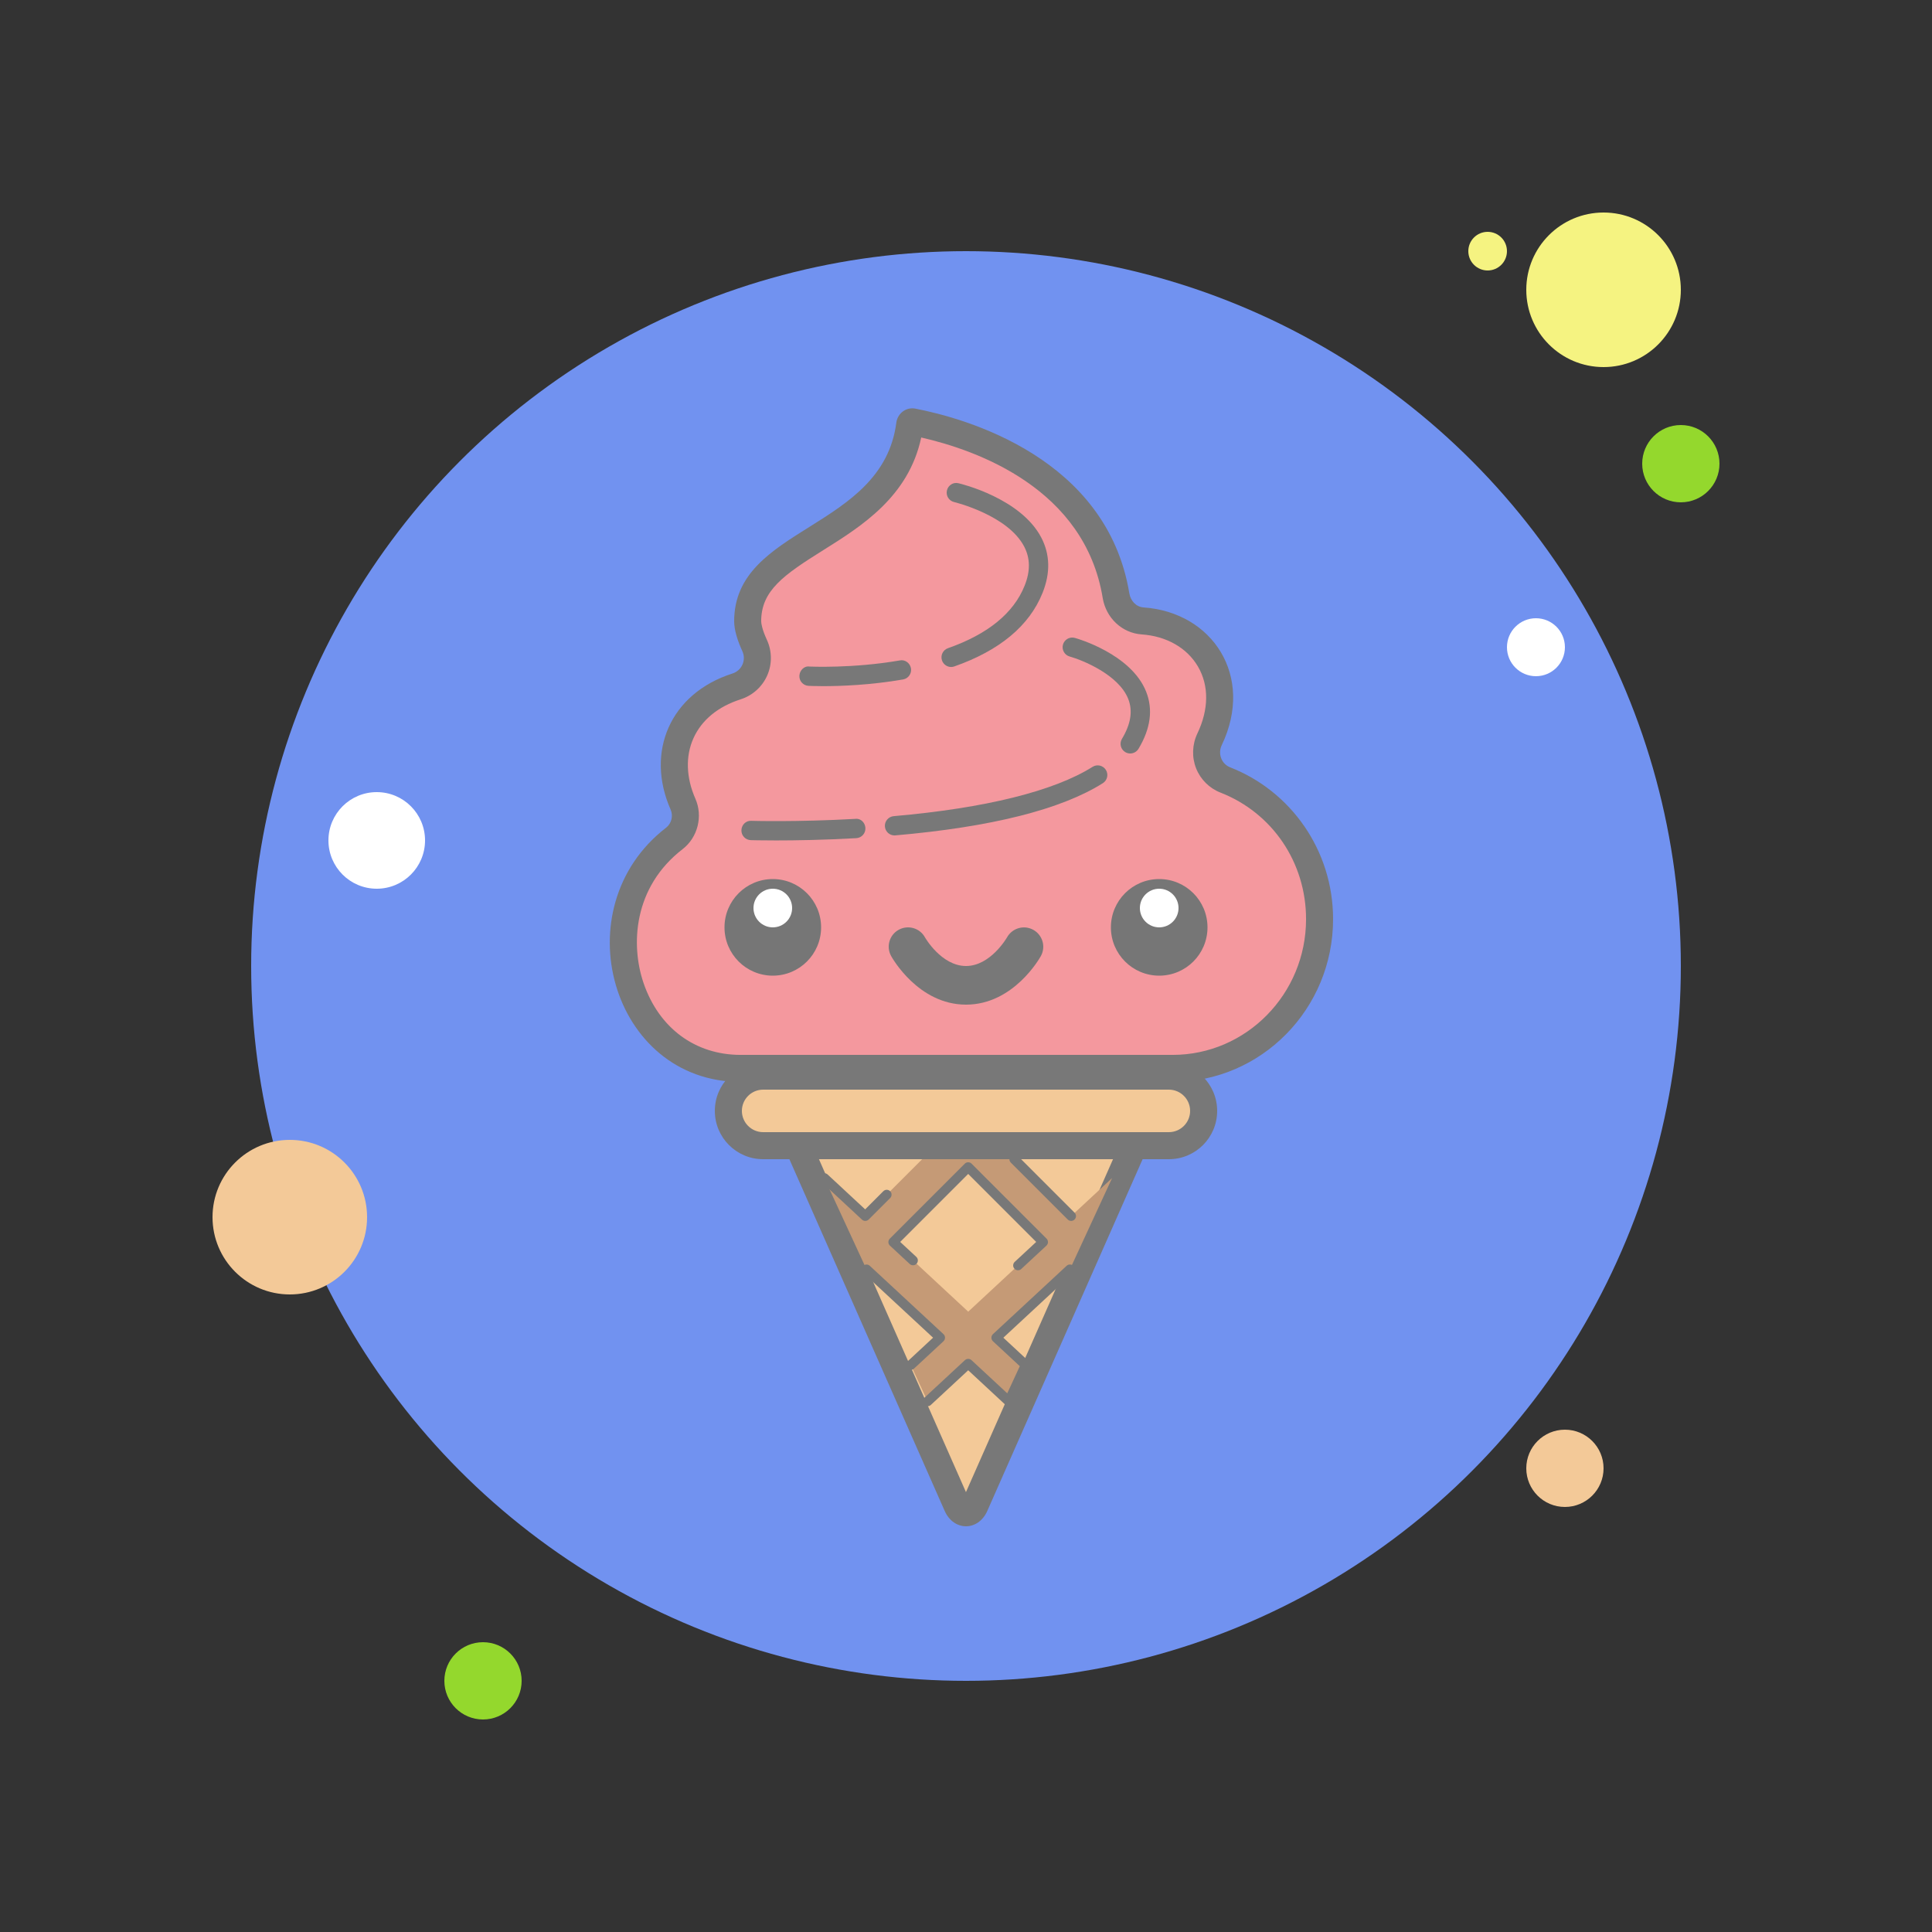 <svg xmlns="http://www.w3.org/2000/svg" xmlns:xlink="http://www.w3.org/1999/xlink" viewBox="0,0,256,256" width="200px" height="200px" fill-rule="nonzero"><rect x="0" y="0" width="256" height="256" fill="#333333" stroke="none"/><g fill="none" fill-rule="nonzero" stroke="none" stroke-width="1" stroke-linecap="butt" stroke-linejoin="miter" stroke-miterlimit="10" stroke-dasharray="" stroke-dashoffset="0" font-family="none" font-weight="none" font-size="none" text-anchor="none" style="mix-blend-mode: normal"><g transform="scale(2.56,2.56)"><circle cx="77" cy="13" r="1" fill="#f5f381"></circle><circle cx="50" cy="50" r="37" fill="#7192f0"></circle><circle cx="83" cy="15" r="4" fill="#f5f381"></circle><circle cx="87" cy="24" r="2" fill="#94d82d"></circle><circle cx="81" cy="76" r="2" fill="#f3c998"></circle><circle cx="15" cy="63" r="4" fill="#f3c998"></circle><circle cx="25" cy="87" r="2" fill="#94d82d"></circle><circle cx="19.5" cy="43.5" r="2.5" fill="#ffffff"></circle><circle cx="79.5" cy="33.5" r="1.5" fill="#ffffff"></circle><path d="M38.333,55.3c-3.139,0 -4.997,-2.169 -5.688,-4.199c-0.978,-2.869 -0.09,-5.894 2.26,-7.705c0.531,-0.41 0.719,-1.156 0.447,-1.773c-0.563,-1.275 -0.597,-2.589 -0.098,-3.699c0.5,-1.111 1.52,-1.962 2.871,-2.395c0.424,-0.136 0.77,-0.446 0.948,-0.852c0.178,-0.404 0.172,-0.868 -0.015,-1.271c-0.227,-0.491 -0.357,-0.945 -0.357,-1.246c0,-2.061 1.642,-3.088 3.543,-4.278c2.079,-1.302 4.435,-2.776 4.845,-5.913c0.01,-0.076 0.066,-0.133 0.131,-0.133c2.833,0.547 9.477,2.512 10.545,8.994c0.12,0.723 0.686,1.261 1.377,1.309c1.521,0.105 2.785,0.838 3.469,2.01c0.696,1.193 0.695,2.655 -0.004,4.118c-0.188,0.393 -0.204,0.847 -0.046,1.247c0.157,0.397 0.463,0.702 0.863,0.858c2.962,1.157 4.876,3.984 4.876,7.203c0,4.26 -3.412,7.726 -7.605,7.726h-22.362z" fill="#f4989e"></path><path d="M47.682,22.645c2.899,0.659 8.462,2.649 9.392,8.298c0.172,1.045 1.002,1.823 2.019,1.894c1.286,0.089 2.348,0.696 2.914,1.665c0.575,0.986 0.564,2.216 -0.031,3.463c-0.271,0.567 -0.295,1.225 -0.065,1.806c0.226,0.572 0.685,1.029 1.259,1.253c2.692,1.052 4.431,3.623 4.431,6.551c0,3.874 -3.098,7.026 -6.906,7.026h-22.362c-2.352,0 -4.231,-1.393 -5.025,-3.725c-0.668,-1.96 -0.538,-4.949 2.025,-6.926c0.783,-0.604 1.06,-1.702 0.659,-2.61c-0.481,-1.091 -0.517,-2.202 -0.1,-3.128c0.423,-0.942 1.269,-1.639 2.445,-2.016c0.616,-0.197 1.117,-0.648 1.375,-1.237c0.258,-0.588 0.25,-1.261 -0.021,-1.847c-0.231,-0.498 -0.293,-0.833 -0.293,-0.951c0,-1.595 1.162,-2.4 3.215,-3.686c1.98,-1.24 4.414,-2.764 5.069,-5.83M47.22,21.135c-0.413,0 -0.77,0.314 -0.826,0.742c-0.728,5.569 -8.394,5.343 -8.394,10.282c0,0.464 0.19,1.039 0.422,1.54c0.216,0.466 -0.023,1.006 -0.512,1.162c-3.244,1.04 -4.506,4.078 -3.199,7.042c0.143,0.324 0.047,0.72 -0.233,0.937c-5.395,4.16 -2.835,13.16 3.855,13.16h22.361c4.587,0 8.306,-3.772 8.306,-8.426c0,-3.585 -2.21,-6.639 -5.322,-7.855c-0.458,-0.179 -0.652,-0.707 -0.44,-1.151c1.704,-3.569 -0.475,-6.88 -4.049,-7.128c-0.383,-0.026 -0.671,-0.345 -0.734,-0.725c-1.157,-7.023 -8.462,-9.058 -11.077,-9.565c-0.053,-0.01 -0.106,-0.015 -0.158,-0.015z" fill="#787878"></path><path d="M50,78.3c-0.185,0 -0.358,-0.142 -0.463,-0.38l-8.463,-19.164h17.852l-8.462,19.163c-0.106,0.239 -0.279,0.381 -0.464,0.381z" fill="#f3c998"></path><path d="M57.851,59.456l-7.853,17.776l-7.85,-17.776h15.703M60,58.056h-20l8.896,20.147c0.235,0.531 0.669,0.797 1.104,0.797c0.435,0 0.869,-0.266 1.104,-0.798l8.896,-20.146z" fill="#787878"></path><path d="M53.088,70.653l-1.523,-1.414l3.814,-3.538l2.183,-4.725l-2.12,1.969l-2.944,-2.945h-4.767l-2.944,2.944l-2.12,-1.969l1.363,2.95l0.82,1.775l3.814,3.538l-1.523,1.414l0.323,0.697l0.549,1.185l2.102,-1.95l2.102,1.95M46.235,64.289l3.88,-3.88l3.88,3.88l-3.88,3.603z" fill="#c59a76"></path><path d="M48.013,72.785c-0.067,0 -0.134,-0.027 -0.183,-0.08c-0.094,-0.102 -0.088,-0.26 0.013,-0.354l2.102,-1.95c0.096,-0.088 0.244,-0.088 0.34,0l1.85,1.717l0.65,-1.405l-1.39,-1.29c-0.051,-0.048 -0.08,-0.114 -0.08,-0.184c0,-0.07 0.029,-0.136 0.08,-0.184l3.814,-3.538c0.1,-0.093 0.259,-0.088 0.353,0.014c0.094,0.102 0.088,0.26 -0.013,0.354l-3.616,3.354l1.325,1.23c0.08,0.074 0.103,0.19 0.057,0.289l-0.872,1.882c-0.034,0.072 -0.1,0.124 -0.179,0.14c-0.079,0.013 -0.16,-0.008 -0.218,-0.062l-1.932,-1.793l-1.932,1.793c-0.047,0.045 -0.108,0.067 -0.169,0.067zM47.141,70.903c-0.067,0 -0.134,-0.026 -0.183,-0.08c-0.094,-0.101 -0.088,-0.259 0.013,-0.354l1.325,-1.23l-3.616,-3.354c-0.102,-0.094 -0.107,-0.252 -0.013,-0.354c0.095,-0.101 0.253,-0.105 0.353,-0.014l3.814,3.538c0.051,0.048 0.08,0.114 0.08,0.184c0,0.07 -0.029,0.136 -0.08,0.184l-1.523,1.414c-0.048,0.044 -0.109,0.066 -0.17,0.066zM52.691,65.749c-0.067,0 -0.134,-0.026 -0.183,-0.08c-0.094,-0.101 -0.088,-0.259 0.013,-0.354l1.113,-1.033l-3.52,-3.52l-3.52,3.52l0.834,0.774c0.102,0.095 0.107,0.253 0.013,0.354c-0.094,0.102 -0.252,0.106 -0.353,0.014l-1.025,-0.951c-0.05,-0.047 -0.079,-0.111 -0.08,-0.179c-0.001,-0.068 0.025,-0.134 0.073,-0.182l3.88,-3.88c0.098,-0.098 0.256,-0.098 0.354,0l3.88,3.88c0.048,0.048 0.074,0.113 0.073,0.182c-0.001,0.067 -0.03,0.132 -0.08,0.179l-1.303,1.21c-0.047,0.044 -0.108,0.066 -0.169,0.066zM55.442,63.194c-0.064,0 -0.128,-0.024 -0.177,-0.073l-2.944,-2.944c-0.098,-0.098 -0.098,-0.256 0,-0.354c0.098,-0.098 0.256,-0.098 0.354,0l2.944,2.944c0.098,0.098 0.098,0.256 0,0.354c-0.049,0.049 -0.113,0.073 -0.177,0.073zM44.787,63.194c-0.061,0 -0.122,-0.022 -0.17,-0.066l-2.12,-1.969c-0.102,-0.095 -0.107,-0.253 -0.013,-0.354c0.095,-0.103 0.254,-0.105 0.353,-0.014l1.944,1.806l0.939,-0.94c0.098,-0.098 0.256,-0.098 0.354,0c0.098,0.098 0.098,0.256 0,0.354l-1.11,1.11c-0.049,0.049 -0.113,0.073 -0.177,0.073z" fill="#787878"></path><path d="M39.5,59.3c-0.993,0 -1.8,-0.808 -1.8,-1.8c0,-0.992 0.807,-1.8 1.8,-1.8h21c0.993,0 1.8,0.808 1.8,1.8c0,0.992 -0.807,1.8 -1.8,1.8z" fill="#f3c998"></path><path d="M60.5,56.4c0.607,0 1.1,0.493 1.1,1.1c0,0.607 -0.493,1.1 -1.1,1.1h-21c-0.607,0 -1.1,-0.493 -1.1,-1.1c0,-0.607 0.493,-1.1 1.1,-1.1h21M60.5,55h-21c-1.381,0 -2.5,1.119 -2.5,2.5c0,1.381 1.119,2.5 2.5,2.5h21c1.381,0 2.5,-1.119 2.5,-2.5c0,-1.381 -1.119,-2.5 -2.5,-2.5z" fill="#787878"></path><g fill="#787878"><path d="M49.231,34.523c-0.207,0 -0.399,-0.129 -0.472,-0.335c-0.091,-0.26 0.045,-0.546 0.306,-0.637c2.065,-0.725 3.4,-1.813 3.97,-3.237c0.301,-0.752 0.293,-1.413 -0.022,-2.021c-0.848,-1.633 -3.601,-2.3 -3.628,-2.307c-0.269,-0.063 -0.435,-0.332 -0.372,-0.601c0.063,-0.27 0.331,-0.441 0.601,-0.372c0.131,0.03 3.223,0.776 4.285,2.816c0.453,0.869 0.475,1.83 0.065,2.855c-0.681,1.704 -2.218,2.985 -4.567,3.81c-0.055,0.021 -0.111,0.029 -0.166,0.029z"></path></g><g fill="#787878"><path d="M42.61,35.515c-0.452,0 -0.729,-0.014 -0.761,-0.016c-0.276,-0.014 -0.488,-0.249 -0.473,-0.524c0.014,-0.276 0.25,-0.52 0.525,-0.474c0.021,-0.001 2.218,0.107 4.672,-0.317c0.27,-0.058 0.531,0.135 0.578,0.407c0.047,0.271 -0.135,0.53 -0.407,0.577c-1.699,0.295 -3.251,0.347 -4.134,0.347z"></path></g><g fill="#787878"><path d="M58.5,39c-0.087,0 -0.176,-0.022 -0.257,-0.071c-0.237,-0.142 -0.313,-0.449 -0.171,-0.686c0.464,-0.774 0.569,-1.453 0.322,-2.074c-0.496,-1.242 -2.353,-2 -3.027,-2.188c-0.266,-0.073 -0.422,-0.35 -0.348,-0.615c0.074,-0.267 0.349,-0.422 0.616,-0.348c0.119,0.032 2.909,0.828 3.688,2.779c0.366,0.919 0.234,1.914 -0.393,2.959c-0.095,0.157 -0.261,0.244 -0.43,0.244z"></path></g><g fill="#787878"><path d="M46.301,43.242c-0.256,0 -0.475,-0.196 -0.498,-0.456c-0.024,-0.275 0.18,-0.518 0.455,-0.542c4.742,-0.414 8.3,-1.297 10.292,-2.552c0.233,-0.148 0.542,-0.076 0.689,0.156c0.147,0.233 0.077,0.542 -0.156,0.689c-2.156,1.359 -5.769,2.269 -10.738,2.702c-0.015,0.002 -0.03,0.003 -0.044,0.003z"></path></g><g fill="#787878"><path d="M40.165,43.501c-0.81,0 -1.294,-0.015 -1.305,-0.015c-0.276,-0.009 -0.493,-0.239 -0.484,-0.516c0.008,-0.276 0.235,-0.504 0.515,-0.484c0.022,0.001 2.354,0.069 5.375,-0.101c0.284,-0.042 0.512,0.195 0.527,0.471c0.016,0.275 -0.195,0.512 -0.471,0.527c-1.689,0.096 -3.166,0.118 -4.157,0.118z"></path></g><g fill="#787878"><path d="M50,52c-2.463,0 -3.82,-2.415 -3.876,-2.518c-0.267,-0.484 -0.09,-1.093 0.394,-1.358c0.485,-0.265 1.093,-0.09 1.358,0.394c0.006,0.01 0.851,1.482 2.124,1.482c1.273,0 2.118,-1.472 2.126,-1.486c0.27,-0.479 0.877,-0.655 1.359,-0.385c0.48,0.268 0.656,0.871 0.391,1.354c-0.056,0.102 -1.413,2.517 -3.876,2.517z"></path></g><g fill="#767676"><circle cx="40" cy="48" r="2.5"></circle></g><g fill="#ffffff"><circle cx="40" cy="47" r="1"></circle></g><g fill="#767676"><circle cx="60" cy="48" r="2.5"></circle></g><g fill="#ffffff"><circle cx="60" cy="47" r="1"></circle></g></g></g></svg>